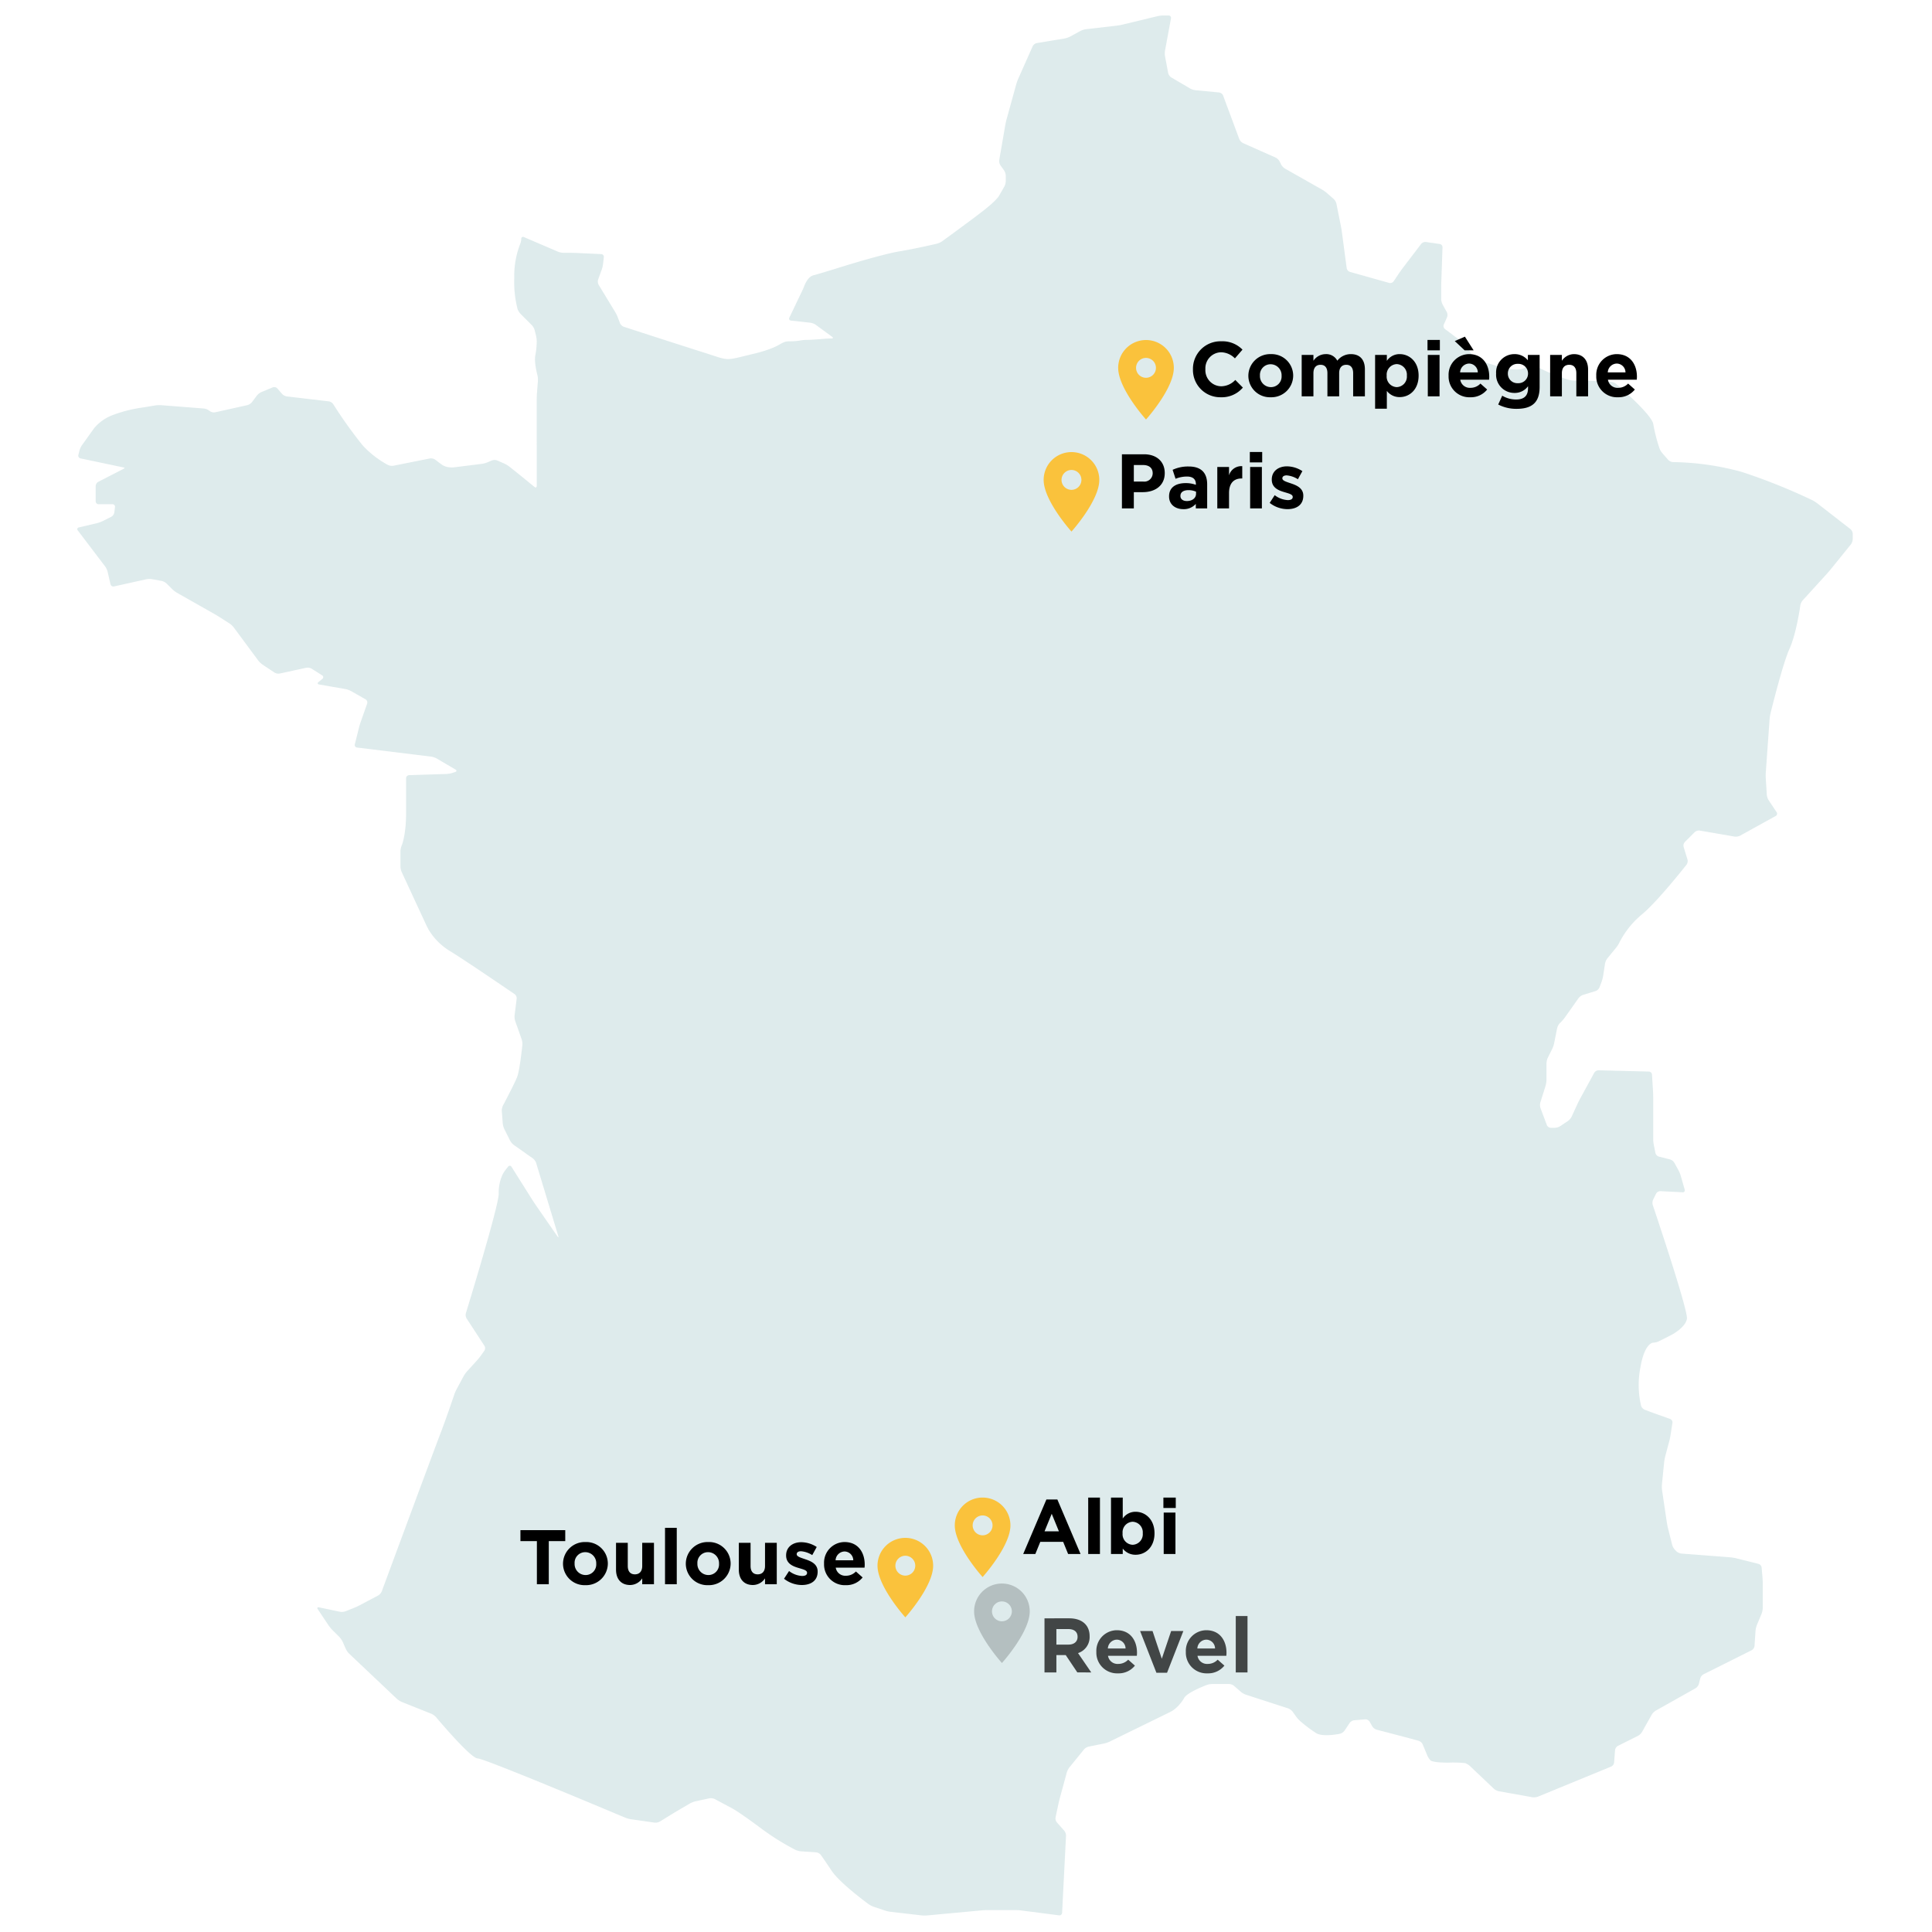 <svg xmlns="http://www.w3.org/2000/svg" xmlns:xlink="http://www.w3.org/1999/xlink" width="500" height="500" viewBox="0 0 500 500"><rect x="0" y="0" width="500" height="500" fill="#808080" stroke="none"/><defs><clipPath id="b"><rect width="500" height="500"/></clipPath></defs><g id="a" clip-path="url(#b)"><rect width="500" height="500" fill="#fff"/><path d="M73.267,313.566c.37-.19.546-.372.39-.405l-1.023-.216-10.328-2.175a.724.724,0,0,1-.557-.889l.284-1.138a4.778,4.778,0,0,1,.623-1.35l2.377-3.328c.242-.339.644-.888.894-1.221a11.633,11.633,0,0,1,4.756-3.3,35.623,35.623,0,0,1,7.067-1.847c.412-.059,1.085-.163,1.5-.231l2.415-.4a7.5,7.5,0,0,1,1.5-.066l11.029.859a3.075,3.075,0,0,1,1.36.513l.243.182a1.878,1.878,0,0,0,1.344.29l8.337-1.853a2.379,2.379,0,0,0,1.192-.77l1.273-1.7a3.28,3.28,0,0,1,1.152-.9l2.965-1.235a1.112,1.112,0,0,1,1.191.283l1.2,1.4a2.243,2.243,0,0,0,1.244.663l10.856,1.277a1.81,1.81,0,0,1,1.157.727,114.7,114.7,0,0,0,7.591,10.63,24.792,24.792,0,0,0,6.593,5.114,2.573,2.573,0,0,0,1.419.19l9.42-1.884a1.938,1.938,0,0,1,1.348.306l1.7,1.273a3.977,3.977,0,0,0,1.348.6l.333.067a5.619,5.619,0,0,0,1.493.054l7.222-.9a6.475,6.475,0,0,0,1.446-.392l1.153-.495a1.988,1.988,0,0,1,1.387.01l1.889.839a7.065,7.065,0,0,1,1.282.78l2.453,1.963c.325.26.855.688,1.177.952l2.827,2.313c.322.264.586.139.586-.277V295.4c0-.416.026-1.1.058-1.511l.248-3.216a5.247,5.247,0,0,0-.141-1.484s-.891-3.268-.528-5.086a20.878,20.878,0,0,0,.364-3.605,7.413,7.413,0,0,0-.183-1.491l-.36-1.44a3.237,3.237,0,0,0-.718-1.269l-2.929-2.928a3.824,3.824,0,0,1-.774-1.253,28.091,28.091,0,0,1-.851-8.005,22.944,22.944,0,0,1,1.5-8.762,4.1,4.1,0,0,0,.313-1.416.455.455,0,0,1,.7-.429l8.786,3.766a4.4,4.4,0,0,0,1.452.3h1.759c.416,0,1.1.016,1.512.034l6.485.294a.7.7,0,0,1,.672.787l-.2,1.767a7.619,7.619,0,0,1-.342,1.463l-.937,2.576a1.786,1.786,0,0,0,.134,1.357l4.3,7.068a9.7,9.7,0,0,1,.659,1.355l.559,1.491a1.785,1.785,0,0,0,.986.943s13.819,4.491,20.725,6.672,5.089,2.181,12.722.363,6.907-3.271,9.451-3.271,2.908-.363,4.361-.363,4.7-.295,4.7-.295c.414-.038,1.094-.069,1.51-.069h.3c.416,0,.482-.2.146-.447l-4.232-3.1a3.354,3.354,0,0,0-1.362-.531l-5.038-.56a.505.505,0,0,1-.426-.766l3.346-6.995c.18-.376.446-1,.592-1.391,0,0,.825-2.2,2.279-2.563s6.548-1.955,6.548-1.955l1.445-.45s9.818-3.047,14.18-3.774,9.8-2.007,9.8-2.007a4.485,4.485,0,0,0,1.348-.618s7.385-5.371,10.656-7.915,3.973-3.713,3.973-3.713c.215-.357.559-.944.765-1.306l.7-1.231a3.384,3.384,0,0,0,.375-1.414v-1.395a2.774,2.774,0,0,0-.44-1.372l-.938-1.313a2.083,2.083,0,0,1-.312-1.361l1.561-9.05c.071-.41.219-1.074.33-1.475l2.505-9.082a12.594,12.594,0,0,1,.508-1.421l3.748-8.431a1.574,1.574,0,0,1,1.054-.816l7.231-1.2a5.4,5.4,0,0,0,1.41-.487l2.67-1.456a4.659,4.659,0,0,1,1.416-.449l7.947-.917a14.863,14.863,0,0,0,1.487-.264l9.069-2.189a7.675,7.675,0,0,1,1.493-.177H343.9a.608.608,0,0,1,.619.744l-1.542,8.326a4.875,4.875,0,0,0,0,1.488l.811,4.328a1.9,1.9,0,0,0,.792,1.127l4.875,2.868a4.063,4.063,0,0,0,1.405.455l6.127.583a1.322,1.322,0,0,1,1.016.781l4.2,11.3a2.064,2.064,0,0,0,.955,1.016l8.432,3.747a2.463,2.463,0,0,1,1.029.984l.414.827a2.919,2.919,0,0,0,1,1.05l9.587,5.433a8.978,8.978,0,0,1,1.228.871l1.768,1.548a2.608,2.608,0,0,1,.719,1.24l1.157,5.786c.082.408.194,1.08.248,1.492l1.254,9.4a1.249,1.249,0,0,0,.828.955l10.174,2.862a1.113,1.113,0,0,0,1.149-.425l1.342-2.012c.23-.346.626-.9.878-1.232l4.9-6.429a1.425,1.425,0,0,1,1.207-.495l3.591.513a.865.865,0,0,1,.723.863l-.311,9.029c-.014.416-.027,1.1-.027,1.513v2.848a3.467,3.467,0,0,0,.368,1.418l1.082,1.948a1.715,1.715,0,0,1,.061,1.353l-.839,1.889a1,1,0,0,0,.3,1.145l4.605,3.454a4.965,4.965,0,0,1,1.012,1.093l1.732,2.721a2.309,2.309,0,0,0,1.134.846l3.633,1.038c.4.114,1.048.324,1.439.466a14.664,14.664,0,0,0,5.831.832c2.544-.363,1.09-2.181,5.816,0a45.4,45.4,0,0,0,6.9,2.724,7.42,7.42,0,0,0,1.491.183h2.515c1.09,0,6.877.322,6.877.322a2.63,2.63,0,0,1,1.332.533s9.238,7.869,9.6,10.414a44.841,44.841,0,0,0,1.578,6.188,4.489,4.489,0,0,0,.738,1.287l1.547,1.769a1.909,1.909,0,0,0,1.255.57,70.454,70.454,0,0,1,17.782,2.544,152.594,152.594,0,0,1,18.22,7.3,8.555,8.555,0,0,1,1.278.794l8.62,6.7a1.752,1.752,0,0,1,.6,1.221v1.395a2.489,2.489,0,0,1-.477,1.344l-5.227,6.458c-.262.323-.706.84-.985,1.148L508,347.515a2.868,2.868,0,0,0-.611,1.31s-.989,7.247-2.807,11.245-4.91,16.712-4.91,16.712a10.752,10.752,0,0,0-.233,1.49l-.983,13.757a13.806,13.806,0,0,0-.007,1.509l.27,4.306a3.33,3.33,0,0,0,.467,1.385l2.069,3.1a.685.685,0,0,1-.243.995L491.8,408.41a2.519,2.519,0,0,1-1.408.237l-9.051-1.56a1.64,1.64,0,0,0-1.28.406l-2.565,2.565a1.386,1.386,0,0,0-.313,1.258l1.01,3.279a1.624,1.624,0,0,1-.245,1.318s-7.53,9.583-11.528,12.854a23.113,23.113,0,0,0-5.862,7.31,7.155,7.155,0,0,1-.8,1.272l-2.313,2.827a3.281,3.281,0,0,0-.594,1.334l-.5,3.229a8.826,8.826,0,0,1-.381,1.456l-.559,1.49a1.744,1.744,0,0,1-.989.932l-3.279,1.009a2.6,2.6,0,0,0-1.159.841l-3.489,4.943a10.841,10.841,0,0,1-.971,1.153l-.384.384a2.947,2.947,0,0,0-.684,1.277l-.793,3.968a6.779,6.779,0,0,1-.488,1.419l-1.14,2.282a3.815,3.815,0,0,0-.339,1.434v4.3a5.993,5.993,0,0,1-.225,1.479l-1.366,4.372a2.567,2.567,0,0,0,.04,1.43l1.649,4.4a1.178,1.178,0,0,0,1.023.708h1.03a2.945,2.945,0,0,0,1.387-.42l2.012-1.341a3.173,3.173,0,0,0,.947-1.107l1.546-3.351c.175-.377.48-.985.679-1.351l3.638-6.669a1.363,1.363,0,0,1,1.119-.644l13.026.326a.843.843,0,0,1,.8.773l.269,4.306c.025.416.046,1.1.046,1.512v10.844a9.23,9.23,0,0,0,.149,1.5l.431,2.151a1.306,1.306,0,0,0,.882.925l2.892.724a2,2,0,0,1,1.1.845l1.082,1.948a7.91,7.91,0,0,1,.576,1.389l1.038,3.634a.508.508,0,0,1-.548.689l-5.759-.288a1.26,1.26,0,0,0-1.094.638L469.3,502.6a2.093,2.093,0,0,0-.1,1.393s9.208,27.272,8.845,29.453-3.7,4-3.7,4c-.366.2-.968.514-1.341.7l-2.281,1.141a3.828,3.828,0,0,1-1.433.339s-2.153,0-3.242,6.179a23.677,23.677,0,0,0,.142,10.183,1.748,1.748,0,0,0,.931.989l1.491.559c.39.146,1.03.381,1.421.52l3.663,1.308a.955.955,0,0,1,.6,1l-.5,3.229c-.064.411-.2,1.077-.31,1.479l-1.063,3.99a11.483,11.483,0,0,0-.271,1.485l-.577,5.764a7.4,7.4,0,0,0,.036,1.5l1.233,8.318c.06.412.193,1.078.294,1.482l1.087,4.348a3.215,3.215,0,0,0,.718,1.269l.384.385a2.387,2.387,0,0,0,1.289.593l12.667.974a10.9,10.9,0,0,1,1.488.241l5.8,1.451a1.143,1.143,0,0,1,.8.937l.226,2.492c.038.414.068,1.094.068,1.51V608.3a4.517,4.517,0,0,1-.291,1.456l-1.234,2.964a5.474,5.474,0,0,0-.341,1.453l-.263,3.943a1.469,1.469,0,0,1-.727,1.094l-12.458,6.23a1.872,1.872,0,0,0-.86,1.072l-.36,1.44a2.016,2.016,0,0,1-.843,1.1l-10.313,5.8a3.191,3.191,0,0,0-1.03,1.031l-2.53,4.5a2.9,2.9,0,0,1-1.047,1l-5.19,2.595a1.488,1.488,0,0,0-.734,1.093l-.247,3.216a1.352,1.352,0,0,1-.758,1.042L439.5,657.109a3.07,3.07,0,0,1-1.445.155l-8.687-1.552a2.975,2.975,0,0,1-1.293-.653l-6.173-5.864a4.047,4.047,0,0,0-1.266-.761,29.814,29.814,0,0,0-4.372-.124c-4,0-4.554-.555-4.554-.555a4.573,4.573,0,0,1-.827-1.234l-1.235-2.964a1.755,1.755,0,0,0-1.021-.9l-2.539-.692c-.4-.11-1.059-.285-1.462-.39l-6.9-1.8a2.063,2.063,0,0,1-1.107-.848l-.7-1.23a1.3,1.3,0,0,0-1.13-.594l-2.854.238a1.781,1.781,0,0,0-1.175.692l-1.341,2.012a2.149,2.149,0,0,1-1.16.788s-4.349.932-6.167-.158a36.544,36.544,0,0,1-4.155-3.137,7.812,7.812,0,0,1-1.01-1.114l-.938-1.313a2.693,2.693,0,0,0-1.159-.849l-10.919-3.533a4.413,4.413,0,0,1-1.29-.731l-1.769-1.548a2.341,2.341,0,0,0-1.326-.5h-4.3a4.985,4.985,0,0,0-1.466.266s-5.108,1.915-5.834,3.37a10.582,10.582,0,0,1-2.327,2.786,7.588,7.588,0,0,1-1.26.818l-15.725,7.694a6.989,6.989,0,0,1-1.421.482l-3.969.794a2.437,2.437,0,0,0-1.218.736l-3.773,4.64a4.279,4.279,0,0,0-.676,1.317l-1.782,6.537c-.109.4-.271,1.063-.357,1.47l-.773,3.609a1.684,1.684,0,0,0,.344,1.306l1.9,2.14a2.134,2.134,0,0,1,.465,1.321l-1.014,19.934a.69.69,0,0,1-.788.659l-9.767-1.261a14.165,14.165,0,0,0-1.507-.1h-7.211c-.416,0-1.1.032-1.509.07l-14.124,1.314a8.721,8.721,0,0,1-1.5-.016l-7.948-.916a8.8,8.8,0,0,1-1.469-.327l-2.926-.975a5.873,5.873,0,0,1-1.329-.685s-7.385-5.37-9.566-8.641-2.817-4.12-2.817-4.12a1.882,1.882,0,0,0-1.209-.655l-3.942-.263a4.49,4.49,0,0,1-1.432-.389,64.854,64.854,0,0,1-8.774-5.477c-4.362-3.272-6.628-4.688-6.628-4.688-.353-.221-.942-.561-1.309-.757l-4.117-2.2a2.4,2.4,0,0,0-1.407-.2l-3.609.774a5.7,5.7,0,0,0-1.393.539L217,660.65c-.36.21-.943.56-1.3.778l-3.436,2.114a2.451,2.451,0,0,1-1.393.29l-6.136-.877a6.975,6.975,0,0,1-1.446-.4s-36.378-15.336-38.2-15.336-10.781-10.689-10.781-10.689a3.6,3.6,0,0,0-1.189-.86l-7.682-3.073a4.748,4.748,0,0,1-1.252-.8l-12.35-11.682a4.518,4.518,0,0,1-.857-1.211l-.839-1.889a4.862,4.862,0,0,0-.843-1.226l-1.838-1.838a9.268,9.268,0,0,1-.954-1.165l-2.8-4.193c-.231-.347-.086-.56.321-.473l5.426,1.142a2.932,2.932,0,0,0,1.443-.125l2.23-.892c.387-.155,1-.44,1.371-.635l4.842-2.563a2.3,2.3,0,0,0,.931-1.064s13.186-35.638,15-40.364,3.759-10.55,3.759-10.55a10.511,10.511,0,0,1,.6-1.383l1.827-3.394a7.419,7.419,0,0,1,.867-1.226l2.617-2.878c.28-.308.707-.837.949-1.176l.938-1.313a1.2,1.2,0,0,0,.027-1.249l-4.626-7.093a1.837,1.837,0,0,1-.191-1.357s8.5-27.629,8.5-30.9a11.143,11.143,0,0,1,1.079-5.158,11.683,11.683,0,0,1,.848-1.248l.508-.636a.506.506,0,0,1,.876.05l5.373,8.534c.222.352.6.92.834,1.263l5.681,8.206c.237.342.332.3.211-.1L180.219,493.1a2.574,2.574,0,0,0-.838-1.161l-4.943-3.489a3.575,3.575,0,0,1-.956-1.113l-1.5-3.008a4.619,4.619,0,0,1-.4-1.431l-.248-3.217a3.08,3.08,0,0,1,.3-1.423s2.917-5.511,3.644-7.328,1.378-8.334,1.378-8.334a4.041,4.041,0,0,0-.176-1.467l-1.677-4.751a3.824,3.824,0,0,1-.158-1.465l.539-4.314a1.364,1.364,0,0,0-.531-1.178s-13.188-9.024-16.822-11.2a16.338,16.338,0,0,1-5.454-5.515c-.2-.365-.505-.973-.68-1.351l-6.27-13.529a4.091,4.091,0,0,1-.318-1.443V412.44a4.271,4.271,0,0,1,.307-1.449s1.147-2.58,1.147-8.4v-9.057a.789.789,0,0,1,.756-.781l9.755-.314a6.265,6.265,0,0,0,1.474-.264l.745-.248c.394-.132.424-.412.066-.623l-4.875-2.868a4.349,4.349,0,0,0-1.4-.476L133.86,385.6a.654.654,0,0,1-.567-.826l1.087-4.347c.1-.4.3-1.055.435-1.448l1.677-4.753a.944.944,0,0,0-.4-1.088l-3.775-2.157a5.192,5.192,0,0,0-1.4-.505l-6.869-1.194c-.41-.071-.484-.348-.164-.614l1.018-.849a.521.521,0,0,0-.057-.891l-2.721-1.731a2.117,2.117,0,0,0-1.378-.246l-6.881,1.5a2.049,2.049,0,0,1-1.369-.259l-3.1-2.068a5.2,5.2,0,0,1-1.08-1.028l-6.369-8.6a4.891,4.891,0,0,0-1.089-1.015l-2.721-1.732c-.351-.223-.935-.574-1.3-.779l-9.588-5.433a6.712,6.712,0,0,1-1.193-.908l-1.475-1.475a2.852,2.852,0,0,0-1.279-.67l-2.509-.456a4.484,4.484,0,0,0-1.483.028l-8.337,1.853a.767.767,0,0,1-.909-.573l-.75-3.251a4.209,4.209,0,0,0-.627-1.34L61.6,329.412a.456.456,0,0,1,.279-.776l4.706-1.107A7.794,7.794,0,0,0,68,327.017l2.281-1.141a1.585,1.585,0,0,0,.771-1.089l.175-1.406a.652.652,0,0,0-.663-.751H66.986a.759.759,0,0,1-.756-.756v-3.94a1.363,1.363,0,0,1,.673-1.1Z" transform="translate(-41.469 -192.14)" fill="rgba(143,186,191,0.3)"/><path d="M13.78,0,10.36-5a4.348,4.348,0,0,0,3-4.34v-.04c0-2.88-1.98-4.62-5.28-4.62H1.68V0H4.76V-4.48H7.18l3,4.48ZM10.24-9.18C10.24-8,9.38-7.2,7.88-7.2H4.76v-4.02H7.82c1.5,0,2.42.68,2.42,2ZM25.62-5.06V-5.1c0-3.04-1.64-5.82-5.22-5.82a5.337,5.337,0,0,0-5.3,5.58v.04A5.362,5.362,0,0,0,20.7.24a5.362,5.362,0,0,0,4.38-2L23.34-3.3a3.513,3.513,0,0,1-2.6,1.1,2.486,2.486,0,0,1-2.62-2.1h7.46C25.6-4.58,25.62-4.76,25.62-5.06ZM22.66-6.2H18.08A2.39,2.39,0,0,1,20.4-8.48,2.3,2.3,0,0,1,22.66-6.2Zm14.96-4.52H34.46L32.04-3.54l-2.4-7.18H26.42L30.64.08H33.4ZM48.78-5.06V-5.1c0-3.04-1.64-5.82-5.22-5.82a5.337,5.337,0,0,0-5.3,5.58v.04A5.362,5.362,0,0,0,43.86.24a5.362,5.362,0,0,0,4.38-2L46.5-3.3a3.513,3.513,0,0,1-2.6,1.1,2.486,2.486,0,0,1-2.62-2.1h7.46C48.76-4.58,48.78-4.76,48.78-5.06ZM45.82-6.2H41.24a2.39,2.39,0,0,1,2.32-2.28A2.3,2.3,0,0,1,45.82-6.2ZM54.22,0V-14.6H51.18V0Z" transform="translate(268.634 432.82)" opacity="0.7"/><path d="M12.2,2A7.193,7.193,0,0,0,5,9.2c0,5.4,7.2,13.369,7.2,13.369S19.4,14.6,19.4,9.2A7.193,7.193,0,0,0,12.2,2Zm0,9.77A2.571,2.571,0,1,1,14.77,9.2,2.572,2.572,0,0,1,12.2,11.77Z" transform="translate(265.098 115)" fill="#fac23c"/><path d="M12.2,2A7.193,7.193,0,0,0,5,9.2c0,5.4,7.2,13.369,7.2,13.369S19.4,14.6,19.4,9.2A7.193,7.193,0,0,0,12.2,2Zm0,9.77A2.571,2.571,0,1,1,14.77,9.2,2.572,2.572,0,0,1,12.2,11.77Z" transform="translate(284.385 86)" fill="#fac23c"/><path d="M12.2,2A7.193,7.193,0,0,0,5,9.2c0,5.4,7.2,13.369,7.2,13.369S19.4,14.6,19.4,9.2A7.193,7.193,0,0,0,12.2,2Zm0,9.77A2.571,2.571,0,1,1,14.77,9.2,2.572,2.572,0,0,1,12.2,11.77Z" transform="translate(222.098 396)" fill="#fac23c"/><path d="M12.2,2A7.193,7.193,0,0,0,5,9.2c0,5.4,7.2,13.369,7.2,13.369S19.4,14.6,19.4,9.2A7.193,7.193,0,0,0,12.2,2Zm0,9.77A2.571,2.571,0,1,1,14.77,9.2,2.572,2.572,0,0,1,12.2,11.77Z" transform="translate(242.098 385.568)" fill="#fac23c"/><path d="M12.2,2A7.193,7.193,0,0,0,5,9.2c0,5.4,7.2,13.369,7.2,13.369S19.4,14.6,19.4,9.2A7.193,7.193,0,0,0,12.2,2Zm0,9.77A2.571,2.571,0,1,1,14.77,9.2,2.572,2.572,0,0,1,12.2,11.77Z" transform="translate(247.098 407.82)" opacity="0.19"/><path d="M-78.4-11.16V-14H-90v2.84h4.26V0h3.08V-11.16Zm11.02,5.82v-.04a5.572,5.572,0,0,0-5.78-5.54,5.627,5.627,0,0,0-5.82,5.58v.04A5.572,5.572,0,0,0-73.2.24,5.627,5.627,0,0,0-67.38-5.34Zm-3,.04a2.746,2.746,0,0,1-2.78,2.92,2.848,2.848,0,0,1-2.82-2.96v-.04A2.746,2.746,0,0,1-73.2-8.3a2.848,2.848,0,0,1,2.82,2.96ZM-55.44,0V-10.72h-3.04v5.98c0,1.44-.74,2.18-1.9,2.18s-1.84-.74-1.84-2.18v-5.98h-3.04v6.94c0,2.46,1.34,3.98,3.64,3.98a3.793,3.793,0,0,0,3.14-1.72V0Zm5.9,0V-14.6h-3.04V0ZM-35.6-5.34v-.04a5.572,5.572,0,0,0-5.78-5.54A5.627,5.627,0,0,0-47.2-5.34v.04A5.572,5.572,0,0,0-41.42.24,5.627,5.627,0,0,0-35.6-5.34Zm-3,.04a2.746,2.746,0,0,1-2.78,2.92A2.848,2.848,0,0,1-44.2-5.34v-.04A2.746,2.746,0,0,1-41.42-8.3,2.848,2.848,0,0,1-38.6-5.34ZM-23.66,0V-10.72H-26.7v5.98c0,1.44-.74,2.18-1.9,2.18s-1.84-.74-1.84-2.18v-5.98h-3.04v6.94c0,2.46,1.34,3.98,3.64,3.98A3.793,3.793,0,0,0-26.7-1.52V0Zm10.58-3.26V-3.3c0-1.96-1.74-2.68-3.24-3.18-1.16-.4-2.18-.68-2.18-1.28V-7.8c0-.42.38-.74,1.12-.74a6.351,6.351,0,0,1,2.9,1l1.16-2.1a7.419,7.419,0,0,0-4-1.24c-2.16,0-3.92,1.22-3.92,3.4v.04c0,2.08,1.7,2.78,3.2,3.22,1.18.36,2.22.58,2.22,1.24v.04c0,.48-.4.8-1.28.8a6.061,6.061,0,0,1-3.38-1.28l-1.3,2A7.509,7.509,0,0,0-17.18.2C-14.86.2-13.08-.88-13.08-3.26ZM-.9-5.06V-5.1c0-3.04-1.64-5.82-5.22-5.82a5.337,5.337,0,0,0-5.3,5.58v.04A5.362,5.362,0,0,0-5.82.24a5.362,5.362,0,0,0,4.38-2L-3.18-3.3a3.513,3.513,0,0,1-2.6,1.1A2.486,2.486,0,0,1-8.4-4.3H-.94C-.92-4.58-.9-4.76-.9-5.06ZM-3.86-6.2H-8.44A2.39,2.39,0,0,1-6.12-8.48,2.3,2.3,0,0,1-3.86-6.2Z" transform="translate(224.687 410)"/><path d="M12.76-9.12v-.04c0-2.86-2.02-4.84-5.36-4.84H1.68V0H4.76V-4.2H7.1C10.24-4.2,12.76-5.88,12.76-9.12Zm-3.12.06A2.168,2.168,0,0,1,7.2-6.94H4.76v-4.28H7.14c1.54,0,2.5.74,2.5,2.12ZM23.74,0V-6.22c0-2.9-1.46-4.62-4.78-4.62a9.458,9.458,0,0,0-4.16.86l.76,2.32a7.886,7.886,0,0,1,2.96-.58c1.52,0,2.3.7,2.3,1.96v.18a7.617,7.617,0,0,0-2.62-.44c-2.54,0-4.32,1.08-4.32,3.42v.04C13.88-.96,15.54.2,17.56.2A4.122,4.122,0,0,0,20.8-1.16V0ZM20.86-3.78c0,1.1-.96,1.88-2.38,1.88-.98,0-1.66-.48-1.66-1.3v-.04c0-.96.8-1.48,2.1-1.48a4.714,4.714,0,0,1,1.94.4ZM32.82-7.74v-3.18A3.311,3.311,0,0,0,29.4-8.56v-2.16H26.36V0H29.4V-3.96c0-2.56,1.24-3.78,3.26-3.78Zm5.16-4.16v-2.7h-3.2v2.7ZM37.9,0V-10.72H34.86V0ZM48.62-3.26V-3.3c0-1.96-1.74-2.68-3.24-3.18-1.16-.4-2.18-.68-2.18-1.28V-7.8c0-.42.38-.74,1.12-.74a6.351,6.351,0,0,1,2.9,1l1.16-2.1a7.419,7.419,0,0,0-4-1.24c-2.16,0-3.92,1.22-3.92,3.4v.04c0,2.08,1.7,2.78,3.2,3.22,1.18.36,2.22.58,2.22,1.24v.04c0,.48-.4.8-1.28.8a6.061,6.061,0,0,1-3.38-1.28l-1.3,2A7.509,7.509,0,0,0,44.52.2C46.84.2,48.62-.88,48.62-3.26Z" transform="translate(288.674 131.568)"/><path d="M15.32,0l-6-14.1H6.48L.48,0H3.62L4.9-3.14h5.92L12.1,0ZM9.72-5.86H6L7.86-10.4ZM20.34,0V-14.6H17.3V0ZM34.46-5.34v-.04c0-3.58-2.38-5.54-4.88-5.54a3.937,3.937,0,0,0-3.34,1.74V-14.6H23.2V0h3.04V-1.4A4.117,4.117,0,0,0,29.58.2C32.12.2,34.46-1.76,34.46-5.34Zm-3.04,0A2.722,2.722,0,0,1,28.8-2.38a2.719,2.719,0,0,1-2.6-2.96v-.04a2.719,2.719,0,0,1,2.6-2.96,2.734,2.734,0,0,1,2.62,2.96Zm8.54-6.56v-2.7h-3.2v2.7ZM39.88,0V-10.72H36.84V0Z" transform="translate(264.326 402.168)"/><path d="M13.98-2.26,12.02-4.24A5.053,5.053,0,0,1,8.34-2.6,4.158,4.158,0,0,1,4.28-7v-.04A4.148,4.148,0,0,1,8.34-11.4a5.167,5.167,0,0,1,3.58,1.58l1.96-2.26a7.223,7.223,0,0,0-5.52-2.16A7.115,7.115,0,0,0,1.06-7v.04A7.067,7.067,0,0,0,8.24.24,7.156,7.156,0,0,0,13.98-2.26ZM27-5.34v-.04a5.572,5.572,0,0,0-5.78-5.54A5.627,5.627,0,0,0,15.4-5.34v.04A5.572,5.572,0,0,0,21.18.24,5.627,5.627,0,0,0,27-5.34ZM24-5.3a2.746,2.746,0,0,1-2.78,2.92A2.848,2.848,0,0,1,18.4-5.34v-.04A2.746,2.746,0,0,1,21.18-8.3,2.848,2.848,0,0,1,24-5.34ZM45.56,0V-6.98c0-2.58-1.36-3.94-3.62-3.94a4.414,4.414,0,0,0-3.52,1.7,3.208,3.208,0,0,0-3.02-1.7A3.83,3.83,0,0,0,32.24-9.2v-1.52H29.2V0h3.04V-5.98c0-1.44.7-2.18,1.84-2.18s1.78.74,1.78,2.18V0H38.9V-5.98c0-1.44.7-2.18,1.84-2.18s1.78.74,1.78,2.18V0Zm13.9-5.34v-.04c0-3.58-2.38-5.54-4.88-5.54a3.937,3.937,0,0,0-3.34,1.74v-1.54H48.2V3.2h3.04V-1.4A4.117,4.117,0,0,0,54.58.2C57.12.2,59.46-1.76,59.46-5.34Zm-3.04,0A2.722,2.722,0,0,1,53.8-2.38a2.719,2.719,0,0,1-2.6-2.96v-.04a2.719,2.719,0,0,1,2.6-2.96,2.734,2.734,0,0,1,2.62,2.96Zm8.54-6.56v-2.7h-3.2v2.7ZM64.88,0V-10.72H61.84V0ZM77.74-5.06V-5.1c0-3.04-1.64-5.82-5.22-5.82a5.337,5.337,0,0,0-5.3,5.58v.04A5.362,5.362,0,0,0,72.82.24a5.362,5.362,0,0,0,4.38-2L75.46-3.3a3.513,3.513,0,0,1-2.6,1.1,2.486,2.486,0,0,1-2.62-2.1H77.7C77.72-4.58,77.74-4.76,77.74-5.06ZM74.78-6.2H70.2a2.39,2.39,0,0,1,2.32-2.28A2.3,2.3,0,0,1,74.78-6.2ZM73.7-11.9l-2.26-3.54L68.82-14.3l2.56,2.4ZM90.78-2.42v-8.3H87.74v1.4a4.34,4.34,0,0,0-3.46-1.6,4.719,4.719,0,0,0-4.76,5v.04a4.708,4.708,0,0,0,4.76,5,4.193,4.193,0,0,0,3.5-1.74v.52c0,1.92-.98,2.92-3.06,2.92A7,7,0,0,1,81.1-.16L80.06,2.12A10.172,10.172,0,0,0,84.8,3.24C88.78,3.24,90.78,1.62,90.78-2.42Zm-3-3.46A2.477,2.477,0,0,1,85.16-3.4a2.449,2.449,0,0,1-2.6-2.48v-.04a2.46,2.46,0,0,1,2.6-2.48,2.477,2.477,0,0,1,2.62,2.48ZM103.32,0V-6.94c0-2.46-1.34-3.98-3.64-3.98A3.793,3.793,0,0,0,96.54-9.2v-1.52H93.5V0h3.04V-5.98c0-1.44.74-2.18,1.9-2.18s1.84.74,1.84,2.18V0Zm12.64-5.06V-5.1c0-3.04-1.64-5.82-5.22-5.82a5.337,5.337,0,0,0-5.3,5.58v.04a5.362,5.362,0,0,0,5.6,5.54,5.362,5.362,0,0,0,4.38-2L113.68-3.3a3.513,3.513,0,0,1-2.6,1.1,2.486,2.486,0,0,1-2.62-2.1h7.46C115.94-4.58,115.96-4.76,115.96-5.06ZM113-6.2h-4.58a2.39,2.39,0,0,1,2.32-2.28A2.3,2.3,0,0,1,113-6.2Z" transform="translate(307.674 102.568)"/></g></svg>